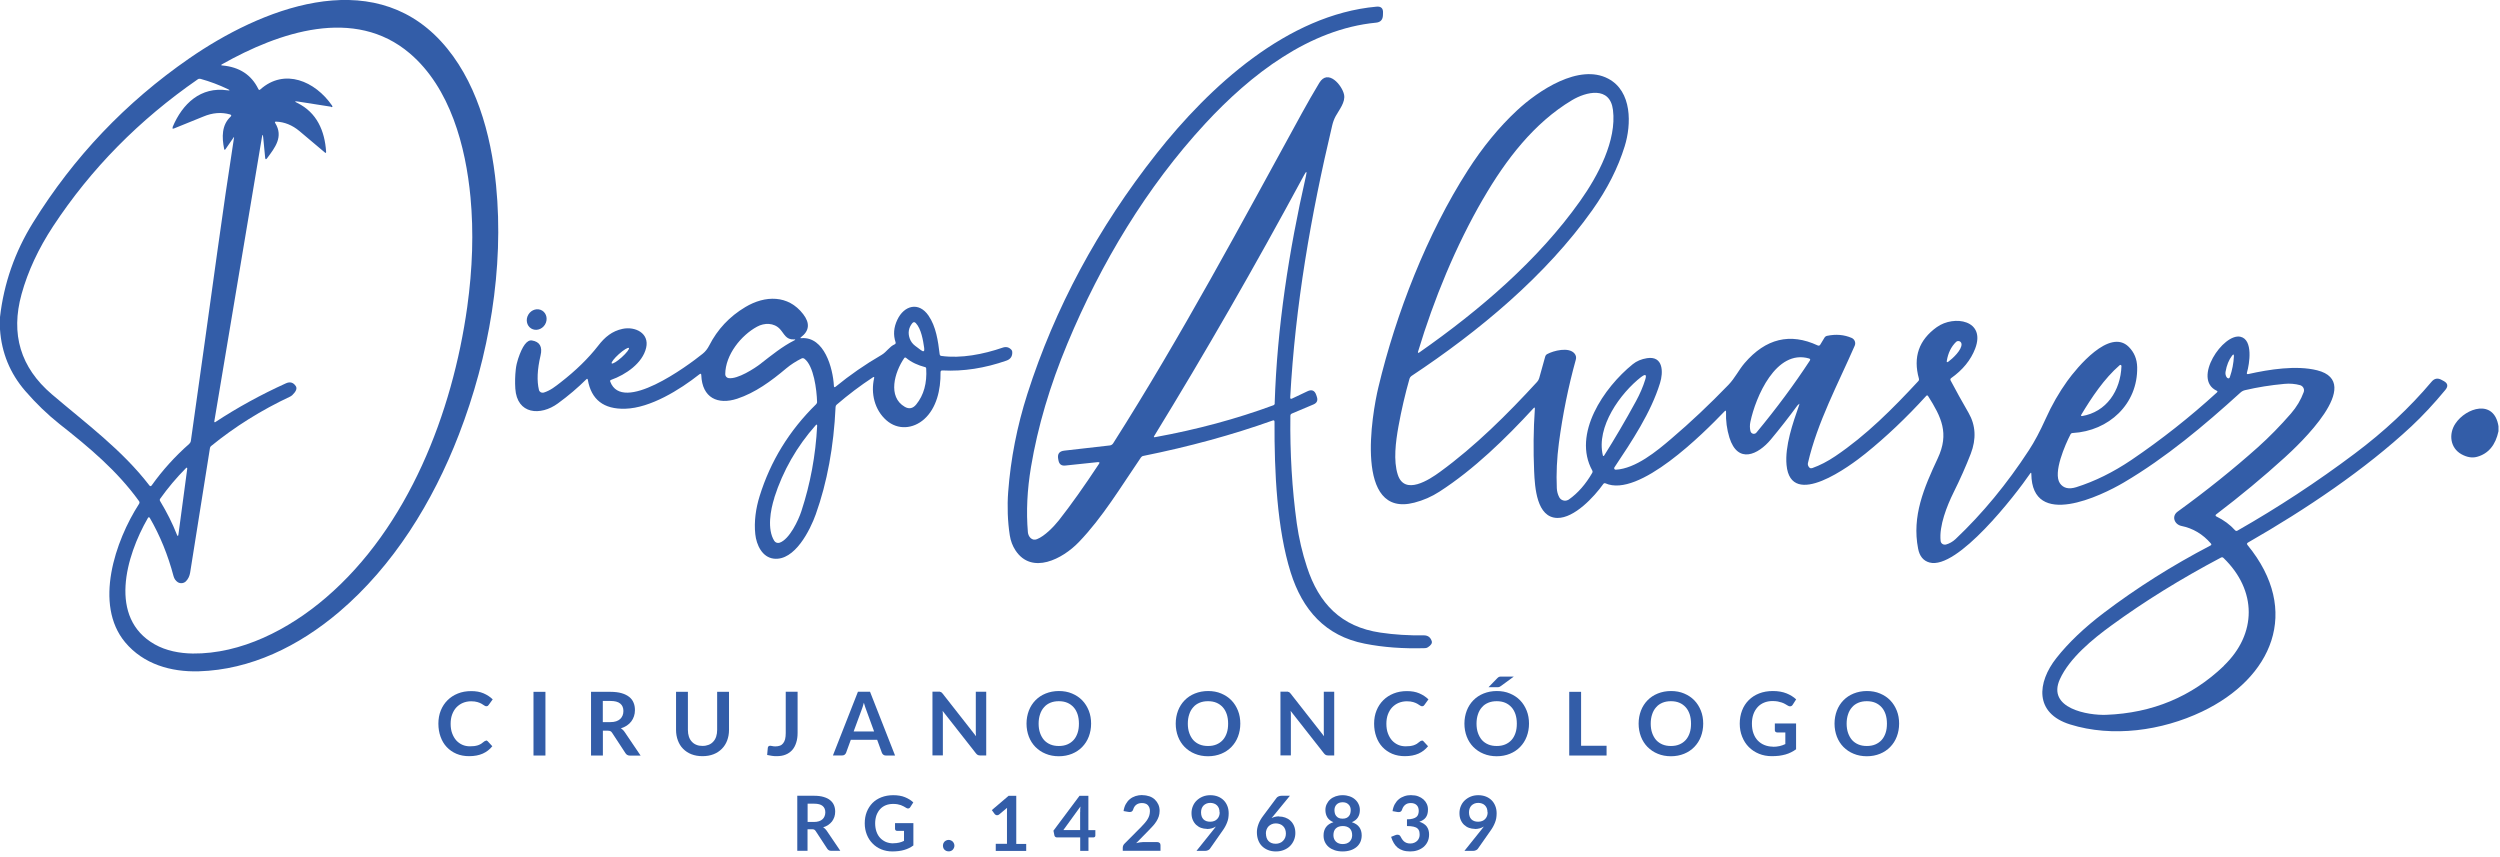 <svg width="312" height="107" viewBox="0 0 312 107" fill="none" xmlns="http://www.w3.org/2000/svg">
<g clip-path="url(#clip0_3_167)">
<path d="M0 41.1V39.57C0.48 35.38 1.85 31.44 4.13 27.77C9.2 19.6 15.68 12.78 23.6 7.3C32.48 1.15 46.21 -4.43 55.04 5.16C59.37 9.86 61.28 16.66 61.91 23.14C62.93 33.48 61.04 44.48 57.27 54.23C54.01 62.68 49.07 70.64 42.31 76.38C37.28 80.65 31.27 83.59 24.81 83.78C21.33 83.88 17.9 82.89 15.62 80.16C11.68 75.44 14.38 67.49 17.35 62.89C17.43 62.77 17.43 62.65 17.35 62.54C14.6 58.73 11.11 55.82 7.44 52.93C5.93 51.73 4.5 50.35 3.15 48.79C1.25 46.59 0.2 44.03 0 41.11L0 41.1ZM41.32 13.32L37.17 12.67C36.75 12.61 36.74 12.67 37.11 12.85C39.54 14.04 40.53 16.33 40.7 18.94C40.7 19.1 40.65 19.13 40.53 19.02C39.49 18.13 38.43 17.24 37.36 16.35C36.47 15.61 35.5 15.22 34.46 15.18C34.31 15.18 34.27 15.23 34.35 15.36C35.4 17.07 34.32 18.42 33.34 19.74C33.2 19.94 33.11 19.91 33.09 19.67L32.85 17.17C32.81 16.73 32.75 16.73 32.68 17.17L26.74 52.62C26.74 52.62 26.76 52.69 26.8 52.7C26.82 52.7 26.83 52.7 26.85 52.69C29.6 50.88 32.55 49.26 35.68 47.84C36.19 47.61 36.6 47.72 36.91 48.18C37.11 48.47 36.96 48.85 36.46 49.33C36.39 49.39 36.32 49.44 36.24 49.48C32.62 51.18 29.32 53.24 26.34 55.67C26.26 55.73 26.21 55.83 26.2 55.93C25.31 61.51 24.48 66.68 23.73 71.46C23.66 71.89 23.49 72.25 23.21 72.54C22.94 72.81 22.52 72.86 22.19 72.66C21.93 72.49 21.75 72.24 21.66 71.91C20.96 69.26 19.97 66.84 18.71 64.66C18.62 64.51 18.54 64.51 18.45 64.66C15.7 69.43 13.5 77.12 19.3 80.41C20.72 81.22 22.43 81.54 24.06 81.56C30.07 81.62 36 78.59 40.66 74.6C50.97 65.77 56.47 51.49 58.31 38.32C58.98 33.5 59.12 28.94 58.72 24.64C58.13 18.31 56.2 10.96 51.14 6.66C44.24 0.79 34.82 4.01 27.71 8.02C27.56 8.11 27.57 8.16 27.74 8.17C29.88 8.36 31.38 9.34 32.24 11.11C32.3 11.24 32.39 11.26 32.49 11.16C35.51 8.47 39.33 10.13 41.43 13.16C41.54 13.32 41.5 13.39 41.31 13.36L41.32 13.32ZM21.55 15.84C22.77 12.94 25.04 10.79 28.38 11.27C28.72 11.32 28.74 11.27 28.43 11.12C27.35 10.6 26.21 10.17 25.02 9.84C24.9 9.81 24.78 9.83 24.68 9.9C17.38 14.95 11.36 21.05 6.64 28.22C4.8 31.02 3.48 33.85 2.69 36.71C1.31 41.7 2.56 45.86 6.45 49.19C10.75 52.86 15.24 56.15 18.64 60.58C18.74 60.71 18.83 60.7 18.93 60.58C20.28 58.68 21.85 56.95 23.62 55.39C23.73 55.29 23.8 55.16 23.82 55.02C25.01 46.59 26.13 38.61 27.17 31.07C27.8 26.51 28.48 21.87 29.21 17.15C29.21 17.09 29.21 17.08 29.17 17.13L28.15 18.61C28.06 18.74 28 18.73 27.97 18.57C27.68 17.11 27.66 15.61 28.77 14.57C28.91 14.43 28.89 14.34 28.7 14.28C27.64 13.98 26.53 14.06 25.37 14.55C24.23 15.02 23.02 15.51 21.72 16.03C21.53 16.1 21.48 16.05 21.56 15.86L21.55 15.84ZM22.27 66.69L23.36 58.55C23.39 58.33 23.32 58.3 23.17 58.46C22.03 59.61 20.97 60.87 19.99 62.24C19.93 62.33 19.92 62.44 19.98 62.53C20.83 63.94 21.53 65.33 22.07 66.71C22.17 66.96 22.23 66.95 22.27 66.69Z" fill="#335DA8"/>
<path d="M137.04 57.67L132.95 58.1C132.47 58.15 132.19 57.94 132.1 57.47L132.06 57.26C131.95 56.65 132.2 56.31 132.82 56.24L138.51 55.59C138.68 55.57 138.83 55.47 138.92 55.33C147.41 41.98 155 27.76 162.5 14.08C163.2 12.8 163.92 11.56 164.65 10.34C165.74 8.54 167.5 10.65 167.74 11.81C167.93 12.75 167.13 13.7 166.69 14.5C166.5 14.85 166.36 15.23 166.26 15.65C163.59 26.9 161.65 38.12 161.02 49.58C161.01 49.77 161.09 49.82 161.25 49.74L163.17 48.83C163.71 48.57 164.08 48.73 164.27 49.3L164.35 49.54C164.49 49.98 164.35 50.29 163.93 50.47L161.23 51.61C161.1 51.66 161.04 51.76 161.04 51.9C160.98 56.56 161.25 61.03 161.84 65.32C162.1 67.16 162.52 68.98 163.11 70.77C164.59 75.3 167.35 78.23 172.28 78.95C174.04 79.21 175.84 79.32 177.68 79.29C178.19 79.29 178.52 79.52 178.68 80.01C178.76 80.27 178.6 80.52 178.2 80.78C178.09 80.85 177.97 80.89 177.83 80.89C175.13 80.97 172.63 80.79 170.32 80.33C165.39 79.37 162.54 76.09 161.08 71.45C159.37 66.01 159.03 58.91 159.06 52.64C159.06 52.48 158.98 52.42 158.83 52.48C153.81 54.27 148.43 55.74 142.68 56.9C142.56 56.92 142.46 56.99 142.39 57.09C139.92 60.7 137.59 64.6 134.62 67.67C132.62 69.75 128.78 71.77 126.74 68.7C126.37 68.14 126.13 67.51 126.02 66.8C125.75 65.07 125.69 63.14 125.82 61.41C126.13 57.27 126.93 53.19 128.21 49.18C131.65 38.43 137.02 28.44 144.32 19.19C150.94 10.8 160.67 1.83 171.79 0.83C172.36 0.78 172.63 1.04 172.6 1.61C172.6 1.74 172.6 1.84 172.59 1.91C172.57 2.47 172.28 2.78 171.72 2.83C163.43 3.63 156.12 9.25 150.39 15.45C143.12 23.32 137.41 32.81 133.22 42.86C131.03 48.11 129.51 53.25 128.67 58.27C128.19 61.14 128.06 63.85 128.28 66.42C128.33 66.98 128.79 67.54 129.41 67.29C130.38 66.91 131.52 65.72 132.15 64.93C133.63 63.05 135.3 60.7 137.16 57.88C137.26 57.72 137.22 57.66 137.04 57.68V57.67ZM159.08 50.33C159.38 40.86 160.85 31.33 162.98 21.98C163.13 21.33 163.04 21.3 162.73 21.89C156.63 33.21 150.4 44.05 144.04 54.42C143.97 54.54 144 54.59 144.14 54.56C149.38 53.61 154.3 52.28 158.91 50.58C159.03 50.54 159.09 50.45 159.09 50.32L159.08 50.33Z" fill="#335DA8"/>
<path d="M224.35 50.56C223.26 52.05 222.14 53.48 220.99 54.86C219.42 56.74 216.88 57.96 215.83 54.61C215.51 53.57 215.37 52.5 215.41 51.42C215.41 51.22 215.35 51.2 215.22 51.34C212.58 54.09 204.52 62.17 200.36 60.32C200.27 60.28 200.16 60.31 200.1 60.39C198.94 62.02 196.48 64.67 194.36 64.64C191.77 64.6 191.55 60.83 191.46 58.8C191.35 56.23 191.37 53.63 191.55 51.02C191.56 50.84 191.51 50.81 191.38 50.95C187.91 54.72 183.94 58.59 179.64 61.36C178.68 61.98 177.64 62.44 176.51 62.73C168.98 64.69 171.22 51.67 172.02 48.34C174.22 39.12 178.1 29.18 183.18 21.26C185.03 18.37 187.07 15.88 189.3 13.8C191.97 11.31 197.07 7.89 200.71 9.82C203.7 11.4 203.61 15.53 202.76 18.26C201.93 20.94 200.59 23.59 198.73 26.21C192.93 34.4 184.57 41.34 176.14 46.93C176.03 47.01 175.95 47.12 175.91 47.25C175.36 49.18 174.9 51.16 174.53 53.2C174.18 55.14 173.88 57.49 174.44 59.23C175.29 61.9 178.4 59.85 179.7 58.9C184.11 55.69 188.15 51.67 191.83 47.66C191.95 47.53 192.04 47.37 192.09 47.2L192.84 44.51C192.88 44.37 192.96 44.26 193.09 44.19C193.86 43.77 195.79 43.26 196.5 44.12C196.69 44.35 196.74 44.61 196.66 44.89C195.72 48.28 195.02 51.75 194.55 55.29C194.3 57.19 194.21 59.07 194.29 60.93C194.31 61.33 194.41 61.71 194.59 62.05C194.8 62.45 195.3 62.6 195.7 62.39C195.73 62.37 195.76 62.36 195.79 62.34C196.93 61.54 197.9 60.42 198.72 59C198.77 58.91 198.77 58.82 198.72 58.73C196.2 54.17 200.17 48.36 203.76 45.46C204.25 45.06 204.85 44.81 205.55 44.7C207.6 44.38 207.59 46.48 207.17 47.81C206.04 51.49 203.65 55.07 201.48 58.33C201.42 58.42 201.45 58.53 201.53 58.59C201.56 58.61 201.6 58.62 201.64 58.62C204.12 58.49 206.77 56.3 208.59 54.74C210.99 52.7 213.36 50.46 215.71 48.03C216.53 47.18 216.99 46.17 217.73 45.31C220.37 42.24 223.41 41.51 226.85 43.11C226.98 43.17 227.09 43.14 227.17 43.01L227.69 42.15C227.77 42.02 227.88 41.94 228.03 41.91C229.13 41.68 230.15 41.77 231.08 42.17C231.46 42.33 231.63 42.77 231.47 43.14C229.41 47.87 226.8 52.7 225.63 57.79C225.61 57.89 225.61 58 225.65 58.1C225.76 58.39 225.94 58.5 226.19 58.41C227.12 58.08 228.07 57.59 229.05 56.93C232.91 54.33 236.23 50.99 239.4 47.57C239.49 47.48 239.51 47.37 239.48 47.25C238.73 44.56 239.48 42.42 241.72 40.82C243.87 39.29 247.86 39.94 246.5 43.51C245.95 44.94 244.95 46.17 243.49 47.2C243.41 47.26 243.38 47.37 243.43 47.47C244.11 48.76 244.86 50.11 245.68 51.53C246.57 53.08 246.66 54.78 245.95 56.63C245.35 58.18 244.63 59.8 243.8 61.47C243 63.09 241.98 65.62 242.19 67.51C242.22 67.8 242.48 68 242.77 67.97C242.8 67.97 242.82 67.97 242.85 67.96C243.29 67.84 243.69 67.61 244.05 67.28C247.42 64.09 250.47 60.39 253.2 56.2C253.91 55.12 254.6 53.81 255.29 52.28C256.07 50.54 256.98 48.97 257.99 47.56C259.2 45.88 263.28 40.91 265.67 43.29C266.35 43.97 266.7 44.81 266.72 45.83C266.81 50.43 263.18 53.79 258.67 54.04C258.55 54.04 258.46 54.1 258.4 54.21C257.75 55.46 256.18 59.01 257.08 60.32C257.51 60.93 258.19 61.09 259.12 60.8C261.43 60.07 263.72 58.94 265.99 57.41C269.75 54.86 273.31 52.05 276.67 48.98C276.77 48.89 276.76 48.81 276.64 48.76C273.56 47.31 277.47 41.52 279.62 42.03C281.21 42.4 280.74 45.41 280.42 46.49C280.37 46.66 280.43 46.72 280.6 46.68C283.24 46.09 286.58 45.57 289.17 46.21C295.22 47.72 286.85 55.54 285.14 57.09C282.47 59.52 279.61 61.89 276.56 64.21C276.5 64.26 276.49 64.34 276.53 64.4C276.54 64.42 276.56 64.43 276.58 64.44C277.52 64.9 278.31 65.48 278.93 66.17C279.02 66.27 279.12 66.29 279.24 66.22C284.29 63.34 289.17 60.14 293.88 56.6C297.55 53.85 300.74 50.87 303.46 47.64C303.81 47.22 304.23 47.14 304.71 47.41L304.97 47.55C305.49 47.83 305.56 48.2 305.18 48.66C303.76 50.38 302.34 51.9 300.93 53.22C295.14 58.61 287.82 63.54 280.55 67.71C280.41 67.79 280.39 67.89 280.49 68.02C287.25 76.26 283.56 84.64 274.81 88.81C269.79 91.2 263.63 92.06 258.35 90.41C253.86 89.01 254.23 85.17 256.64 82.12C258.14 80.22 260.11 78.34 262.56 76.48C266.65 73.38 271.08 70.58 275.87 68.08C275.99 68.02 276.01 67.93 275.92 67.83C274.91 66.66 273.68 65.93 272.25 65.64C271.37 65.46 270.97 64.43 271.77 63.85C275.36 61.25 278.7 58.57 281.77 55.83C283.21 54.54 284.59 53.13 285.91 51.61C286.62 50.79 287.15 49.9 287.5 48.94C287.63 48.6 287.45 48.22 287.11 48.09C287.09 48.09 287.07 48.08 287.06 48.07C286.44 47.9 285.77 47.84 285.07 47.91C283.35 48.07 281.72 48.33 280.19 48.69C279.96 48.74 279.76 48.85 279.58 49.02C275.09 53.1 270.3 57.12 265.06 60.21C262.25 61.87 253.58 66.07 253.51 59.14C253.51 58.97 253.46 58.95 253.36 59.1C251.54 61.77 244.27 71.15 240.8 70.2C240.03 69.99 239.56 69.41 239.38 68.47C238.59 64.42 240.1 60.9 241.83 57.2C243.29 54.09 242.29 52.06 240.62 49.42C240.58 49.35 240.5 49.33 240.43 49.37C240.42 49.37 240.41 49.39 240.4 49.4C237.9 52.15 235.36 54.55 232.79 56.62C230.97 58.09 223.49 63.68 222.96 58.03C222.74 55.68 223.75 52.78 224.51 50.62C224.61 50.33 224.57 50.31 224.39 50.56H224.35ZM185.1 24.8C181.67 30.71 178.96 37.31 176.98 43.86C176.92 44.05 176.98 44.09 177.14 43.98C184.67 38.71 191.96 32.47 197.19 25.1C199.46 21.9 201.77 17.52 201.3 13.73C200.93 10.7 197.93 11.46 196.19 12.5C191.46 15.32 187.92 19.94 185.1 24.81V24.8ZM243.14 45.15C243.7 44.74 244.84 43.68 244.8 42.94C244.79 42.72 244.6 42.55 244.38 42.56C244.28 42.56 244.19 42.6 244.12 42.67C243.51 43.26 243.12 44.05 242.96 45.04C242.93 45.21 242.99 45.25 243.13 45.14L243.14 45.15ZM277.85 47.03C277.88 47.08 277.91 47.12 277.96 47.16C278.12 47.27 278.23 47.24 278.29 47.05C278.59 46.17 278.75 45.31 278.79 44.48C278.8 44.2 278.73 44.17 278.56 44.39C278.16 44.91 277.89 45.58 277.75 46.39C277.71 46.62 277.75 46.83 277.85 47.02V47.03ZM225.78 44.74C221.63 43.53 219.09 49.59 218.45 52.64C218.36 53.05 218.37 53.44 218.46 53.82C218.52 54.05 218.75 54.19 218.98 54.13C219.07 54.11 219.14 54.06 219.2 53.99C221.72 50.95 223.94 47.95 225.87 45C225.95 44.87 225.92 44.79 225.77 44.74H225.78ZM259.81 51.93C262.88 51.43 264.65 48.76 264.76 45.68C264.76 45.61 264.71 45.55 264.63 45.54C264.6 45.54 264.56 45.55 264.54 45.57C262.6 47.25 261.01 49.64 259.72 51.8C259.7 51.84 259.71 51.89 259.75 51.91C259.77 51.92 259.79 51.92 259.81 51.92V51.93ZM204.85 47.02C202.22 49.06 199.17 53.28 200.04 56.85C200.04 56.89 200.09 56.92 200.13 56.91C200.15 56.91 200.17 56.89 200.18 56.88C201.48 54.82 202.82 52.55 204.17 50.07C204.66 49.17 205.05 48.27 205.33 47.36C205.52 46.75 205.36 46.64 204.85 47.03V47.02ZM277.53 83.09C281.69 79.1 281.68 73.68 277.49 69.63C277.39 69.54 277.29 69.52 277.17 69.59C272.18 72.23 267.62 75.05 263.5 78.06C261.16 79.76 258.28 82.12 257.08 84.75C255.4 88.42 260.61 89.3 262.86 89.21C268.62 88.99 273.52 86.95 277.54 83.1L277.53 83.09Z" fill="#335DA8"/>
<path d="M100.03 42.2C102.88 42 103.95 45.95 104.07 48.15C104.07 48.34 104.16 48.37 104.3 48.25C106.06 46.81 107.96 45.49 110.01 44.3C110.66 43.92 110.99 43.26 111.66 42.97C111.76 42.93 111.8 42.82 111.77 42.72C111.46 41.8 111.53 40.86 111.99 39.9C112.83 38.12 114.66 37.61 115.88 39.39C116.82 40.76 117.07 42.55 117.27 44.21C117.29 44.33 117.36 44.41 117.48 44.42C119.93 44.76 122.71 44.22 125.15 43.38C125.57 43.24 125.92 43.33 126.22 43.65C126.29 43.73 126.33 43.82 126.33 43.92C126.36 44.46 126.12 44.82 125.62 45C122.91 45.95 120.24 46.37 117.61 46.23C117.45 46.23 117.38 46.3 117.38 46.45C117.41 48.67 116.87 50.94 115.34 52.31C113.97 53.53 112.05 53.71 110.62 52.45C109.14 51.15 108.66 49.08 109.09 47.2C109.13 47.04 109.08 47 108.94 47.09C107.37 48.12 105.86 49.26 104.41 50.51C104.33 50.58 104.28 50.68 104.28 50.79C104.05 55.74 103.23 60.2 101.81 64.18C101.11 66.14 99.19 70.02 96.57 69.72C95.11 69.55 94.4 67.99 94.26 66.67C94.09 65.08 94.33 63.43 94.8 61.92C96.16 57.54 98.51 53.72 101.85 50.45C101.94 50.36 101.98 50.26 101.97 50.14C101.93 48.66 101.56 45.65 100.39 44.77C100.28 44.69 100.14 44.68 100.03 44.74C99.31 45.1 98.68 45.51 98.14 45.96C96.22 47.58 94.24 49.02 92 49.76C89.59 50.55 87.63 49.67 87.52 46.82C87.52 46.63 87.43 46.6 87.29 46.71C84.83 48.65 81.17 50.92 78.03 51.01C75.35 51.09 73.79 49.88 73.36 47.4C73.34 47.26 73.27 47.24 73.17 47.34C72.12 48.38 70.94 49.39 69.62 50.35C67.46 51.93 64.52 51.73 64.31 48.49C64.26 47.7 64.28 46.9 64.37 46.09C64.42 45.64 64.52 45.2 64.66 44.78C65.2 43.15 65.78 42.39 66.39 42.49C67.36 42.65 67.72 43.27 67.46 44.37C67.05 46.11 66.99 47.54 67.26 48.66C67.32 48.91 67.57 49.06 67.82 49C67.82 49 67.84 49 67.85 49C68.72 48.72 69.28 48.25 69.98 47.71C71.86 46.25 73.42 44.73 74.65 43.15C75.48 42.07 76.38 41.32 77.7 41.04C79.27 40.71 81.06 41.58 80.64 43.4C80.2 45.32 78.1 46.76 76.26 47.41C76.15 47.45 76.12 47.52 76.16 47.63C77.67 51.66 85.77 45.7 87.69 44.15C88.03 43.88 88.3 43.53 88.51 43.12C89.54 41.1 91.04 39.5 93.02 38.32C95.48 36.85 98.37 36.77 100.24 39.21C101.1 40.33 101.01 41.28 99.98 42.07C99.84 42.18 99.86 42.22 100.04 42.21L100.03 42.2ZM113.84 40.35C113.4 40.91 113.29 41.53 113.52 42.21C113.65 42.59 113.88 42.91 114.2 43.15L114.92 43.69C115.26 43.95 115.4 43.86 115.34 43.44C115.2 42.46 114.97 41.05 114.3 40.33C114.14 40.16 113.99 40.16 113.84 40.35ZM94.99 45.34C96.28 44.34 97.66 43.22 99.11 42.49C99.31 42.39 99.3 42.35 99.08 42.36C98.08 42.41 97.88 41.66 97.34 41.07C96.59 40.26 95.39 40.27 94.48 40.77C92.49 41.85 90.53 44.27 90.51 46.7C90.51 46.95 90.69 47.16 90.94 47.19C92.06 47.34 94.14 46.01 95 45.34H94.99ZM78.49 43.43C78.39 43.32 77.83 43.66 77.24 44.19C76.65 44.72 76.25 45.24 76.34 45.35C76.44 45.46 77 45.12 77.59 44.59C78.18 44.06 78.58 43.54 78.49 43.43ZM115.42 45.81C114.57 45.58 113.77 45.24 113.09 44.67C112.99 44.59 112.91 44.6 112.84 44.7C111.64 46.45 110.74 49.53 112.93 50.78C113.46 51.08 113.94 50.98 114.35 50.47C115.29 49.31 115.7 47.82 115.59 46.01C115.59 45.9 115.52 45.82 115.41 45.79L115.42 45.81ZM96.65 62.1C96.15 63.65 95.72 66.06 96.63 67.5C96.77 67.72 97.05 67.82 97.3 67.73C98.52 67.31 99.64 64.94 100.01 63.8C101.13 60.39 101.79 56.84 101.98 53.16C101.98 52.96 101.93 52.93 101.79 53.08C99.46 55.7 97.71 58.75 96.64 62.09L96.65 62.1Z" fill="#335DA8"/>
<path d="M68.008 40.517C68.389 39.902 68.237 39.118 67.67 38.766C67.102 38.414 66.332 38.627 65.951 39.242C65.57 39.856 65.721 40.641 66.289 40.993C66.857 41.345 67.626 41.132 68.008 40.517Z" fill="#335DA8"/>
<path d="M311.81 53.19V53.82C311.44 55.55 310.55 56.62 309.14 57.01C308.53 57.18 307.88 57.07 307.19 56.69C305.78 55.91 305.57 54.16 306.43 52.87C307.75 50.88 311.26 49.76 311.81 53.19Z" fill="#335DA8"/>
<path d="M60.65 92.41C60.73 92.41 60.8 92.44 60.86 92.5L61.44 93.13C61.12 93.53 60.72 93.84 60.25 94.05C59.78 94.26 59.21 94.37 58.55 94.37C57.96 94.37 57.43 94.27 56.96 94.07C56.49 93.87 56.09 93.59 55.75 93.23C55.41 92.87 55.16 92.44 54.98 91.94C54.8 91.44 54.71 90.9 54.71 90.31C54.71 89.72 54.81 89.16 55.01 88.67C55.21 88.17 55.49 87.75 55.85 87.39C56.21 87.03 56.64 86.75 57.14 86.55C57.64 86.35 58.19 86.25 58.8 86.25C59.41 86.25 59.91 86.34 60.35 86.53C60.79 86.72 61.17 86.97 61.49 87.28L60.99 87.97C60.99 87.97 60.92 88.05 60.88 88.09C60.83 88.12 60.77 88.14 60.69 88.14C60.61 88.14 60.52 88.11 60.43 88.04C60.34 87.97 60.23 87.9 60.1 87.83C59.96 87.75 59.79 87.68 59.59 87.62C59.39 87.56 59.12 87.52 58.8 87.52C58.43 87.52 58.08 87.59 57.77 87.72C57.46 87.85 57.19 88.04 56.96 88.28C56.73 88.52 56.56 88.82 56.43 89.16C56.3 89.51 56.24 89.9 56.24 90.33C56.24 90.76 56.3 91.18 56.43 91.52C56.56 91.87 56.73 92.16 56.94 92.4C57.16 92.64 57.41 92.82 57.7 92.95C57.99 93.08 58.31 93.14 58.65 93.14C58.85 93.14 59.03 93.13 59.2 93.11C59.36 93.09 59.51 93.05 59.65 93.01C59.79 92.96 59.92 92.9 60.04 92.83C60.16 92.75 60.28 92.66 60.41 92.55C60.45 92.52 60.49 92.49 60.53 92.47C60.57 92.45 60.61 92.44 60.66 92.44L60.65 92.41Z" fill="#335DA8"/>
<path d="M68.07 94.29H66.58V86.34H68.07V94.29Z" fill="#335DA8"/>
<path d="M75.24 91.18V94.29H73.76V86.34H76.19C76.73 86.34 77.2 86.4 77.58 86.51C77.96 86.62 78.28 86.78 78.53 86.98C78.78 87.18 78.96 87.42 79.07 87.7C79.19 87.98 79.24 88.29 79.24 88.63C79.24 88.9 79.2 89.15 79.12 89.39C79.04 89.63 78.93 89.84 78.78 90.04C78.63 90.24 78.45 90.4 78.23 90.55C78.01 90.7 77.76 90.81 77.48 90.9C77.67 91.01 77.83 91.16 77.96 91.36L79.95 94.3H78.62C78.49 94.3 78.38 94.27 78.29 94.22C78.2 94.17 78.12 94.1 78.06 94L76.39 91.45C76.33 91.35 76.26 91.29 76.18 91.25C76.1 91.21 75.99 91.19 75.85 91.19H75.22L75.24 91.18ZM75.24 90.12H76.16C76.44 90.12 76.68 90.09 76.89 90.02C77.1 89.95 77.27 89.85 77.4 89.73C77.53 89.61 77.63 89.46 77.7 89.29C77.77 89.12 77.8 88.94 77.8 88.73C77.8 88.33 77.67 88.02 77.4 87.8C77.13 87.58 76.73 87.48 76.18 87.48H75.23V90.12H75.24Z" fill="#335DA8"/>
<path d="M87.68 93.09C87.97 93.09 88.22 93.04 88.45 92.95C88.68 92.86 88.87 92.72 89.02 92.55C89.18 92.38 89.3 92.17 89.38 91.92C89.46 91.67 89.5 91.4 89.5 91.1V86.34H90.98V91.1C90.98 91.57 90.9 92.01 90.75 92.41C90.6 92.81 90.38 93.16 90.09 93.45C89.8 93.74 89.46 93.97 89.05 94.13C88.64 94.29 88.18 94.37 87.67 94.37C87.16 94.37 86.7 94.29 86.29 94.13C85.88 93.97 85.54 93.74 85.25 93.45C84.96 93.16 84.75 92.81 84.6 92.41C84.45 92.01 84.37 91.57 84.37 91.1V86.34H85.85V91.1C85.85 91.4 85.89 91.68 85.97 91.92C86.05 92.17 86.17 92.38 86.33 92.55C86.48 92.72 86.67 92.86 86.9 92.95C87.13 93.05 87.38 93.09 87.67 93.09H87.68Z" fill="#335DA8"/>
<path d="M99.54 91.46C99.54 91.91 99.49 92.31 99.37 92.67C99.26 93.03 99.1 93.34 98.88 93.59C98.66 93.84 98.39 94.04 98.06 94.17C97.73 94.31 97.35 94.37 96.92 94.37C96.72 94.37 96.53 94.36 96.34 94.33C96.15 94.3 95.95 94.27 95.74 94.22L95.82 93.34C95.82 93.26 95.86 93.19 95.91 93.14C95.96 93.09 96.04 93.07 96.14 93.07C96.2 93.07 96.28 93.08 96.39 93.11C96.49 93.14 96.62 93.15 96.77 93.15C96.98 93.15 97.16 93.12 97.33 93.06C97.5 93 97.63 92.9 97.73 92.77C97.84 92.64 97.92 92.47 97.98 92.26C98.03 92.05 98.06 91.79 98.06 91.49V86.33H99.54V91.46Z" fill="#335DA8"/>
<path d="M111.7 94.29H110.56C110.43 94.29 110.33 94.26 110.24 94.19C110.16 94.13 110.1 94.05 110.06 93.95L109.47 92.33H106.18L105.59 93.95C105.56 94.03 105.5 94.11 105.42 94.18C105.33 94.25 105.23 94.28 105.1 94.28H103.95L107.07 86.33H108.58L111.7 94.28V94.29ZM106.55 91.29H109.09L108.12 88.64C108.08 88.52 108.03 88.38 107.97 88.22C107.92 88.06 107.86 87.89 107.81 87.7C107.76 87.89 107.71 88.06 107.66 88.22C107.61 88.38 107.56 88.52 107.51 88.64L106.54 91.27L106.55 91.29Z" fill="#335DA8"/>
<path d="M117.31 86.34C117.31 86.34 117.39 86.36 117.43 86.37C117.47 86.39 117.5 86.41 117.53 86.44C117.56 86.47 117.6 86.51 117.64 86.56L121.81 91.88C121.8 91.75 121.79 91.63 121.78 91.5C121.78 91.38 121.78 91.26 121.78 91.16V86.33H123.08V94.28H122.32C122.2 94.28 122.11 94.26 122.03 94.22C121.95 94.18 121.88 94.12 121.8 94.02L117.64 88.72C117.65 88.84 117.66 88.95 117.67 89.07C117.67 89.19 117.67 89.29 117.67 89.39V94.27H116.37V86.32H117.15C117.22 86.32 117.27 86.32 117.32 86.32L117.31 86.34Z" fill="#335DA8"/>
<path d="M136.17 90.31C136.17 90.89 136.07 91.43 135.88 91.93C135.69 92.43 135.41 92.86 135.06 93.22C134.71 93.58 134.28 93.87 133.79 94.07C133.3 94.27 132.75 94.38 132.15 94.38C131.55 94.38 131 94.28 130.5 94.07C130 93.87 129.58 93.58 129.22 93.22C128.87 92.86 128.59 92.43 128.4 91.93C128.21 91.43 128.11 90.89 128.11 90.31C128.11 89.73 128.21 89.19 128.4 88.69C128.59 88.19 128.87 87.76 129.22 87.4C129.57 87.04 130 86.75 130.5 86.55C131 86.35 131.55 86.24 132.15 86.24C132.75 86.24 133.3 86.34 133.79 86.55C134.29 86.76 134.71 87.04 135.06 87.4C135.41 87.76 135.68 88.19 135.88 88.69C136.08 89.19 136.17 89.73 136.17 90.31ZM134.65 90.31C134.65 89.87 134.59 89.48 134.48 89.14C134.36 88.79 134.2 88.5 133.98 88.26C133.76 88.02 133.5 87.83 133.19 87.7C132.88 87.57 132.53 87.51 132.14 87.51C131.75 87.51 131.4 87.57 131.09 87.7C130.78 87.83 130.51 88.01 130.3 88.26C130.08 88.5 129.91 88.8 129.8 89.14C129.68 89.49 129.62 89.88 129.62 90.31C129.62 90.74 129.68 91.14 129.8 91.48C129.92 91.82 130.09 92.12 130.3 92.36C130.52 92.6 130.78 92.78 131.09 92.91C131.4 93.04 131.75 93.1 132.14 93.1C132.53 93.1 132.88 93.04 133.19 92.91C133.5 92.78 133.76 92.6 133.98 92.36C134.2 92.12 134.36 91.83 134.48 91.48C134.6 91.13 134.65 90.74 134.65 90.31Z" fill="#335DA8"/>
<path d="M154.79 90.31C154.79 90.89 154.69 91.43 154.5 91.93C154.31 92.43 154.03 92.86 153.68 93.22C153.33 93.58 152.9 93.87 152.41 94.07C151.92 94.27 151.37 94.38 150.77 94.38C150.17 94.38 149.62 94.28 149.12 94.07C148.62 93.87 148.2 93.58 147.84 93.22C147.49 92.86 147.21 92.43 147.02 91.93C146.83 91.43 146.73 90.89 146.73 90.31C146.73 89.73 146.83 89.19 147.02 88.69C147.21 88.19 147.49 87.76 147.84 87.4C148.19 87.04 148.62 86.75 149.12 86.55C149.62 86.35 150.17 86.24 150.77 86.24C151.37 86.24 151.92 86.34 152.41 86.55C152.91 86.76 153.33 87.04 153.68 87.4C154.03 87.76 154.3 88.19 154.5 88.69C154.7 89.19 154.79 89.73 154.79 90.31ZM153.27 90.31C153.27 89.87 153.21 89.48 153.1 89.14C152.98 88.79 152.82 88.5 152.6 88.26C152.38 88.02 152.12 87.83 151.81 87.7C151.5 87.57 151.15 87.51 150.76 87.51C150.37 87.51 150.02 87.57 149.71 87.7C149.4 87.83 149.13 88.01 148.92 88.26C148.7 88.5 148.53 88.8 148.42 89.14C148.3 89.49 148.24 89.88 148.24 90.31C148.24 90.74 148.3 91.14 148.42 91.48C148.54 91.82 148.71 92.12 148.92 92.36C149.14 92.6 149.4 92.78 149.71 92.91C150.02 93.04 150.37 93.1 150.76 93.1C151.15 93.1 151.5 93.04 151.81 92.91C152.12 92.78 152.38 92.6 152.6 92.36C152.82 92.12 152.98 91.83 153.1 91.48C153.22 91.13 153.27 90.74 153.27 90.31Z" fill="#335DA8"/>
<path d="M160.74 86.34C160.74 86.34 160.82 86.36 160.86 86.37C160.9 86.39 160.93 86.41 160.96 86.44C160.99 86.47 161.03 86.51 161.07 86.56L165.24 91.88C165.23 91.75 165.22 91.63 165.21 91.5C165.21 91.38 165.21 91.26 165.21 91.16V86.33H166.51V94.28H165.75C165.63 94.28 165.54 94.26 165.46 94.22C165.38 94.18 165.31 94.12 165.23 94.02L161.07 88.72C161.08 88.84 161.09 88.95 161.1 89.07C161.1 89.19 161.1 89.29 161.1 89.39V94.27H159.8V86.32H160.58C160.65 86.32 160.7 86.32 160.75 86.32L160.74 86.34Z" fill="#335DA8"/>
<path d="M177.43 92.41C177.51 92.41 177.58 92.44 177.64 92.5L178.22 93.13C177.9 93.53 177.5 93.84 177.03 94.05C176.56 94.26 175.99 94.37 175.33 94.37C174.74 94.37 174.21 94.27 173.74 94.07C173.27 93.87 172.87 93.59 172.53 93.23C172.19 92.87 171.94 92.44 171.76 91.94C171.58 91.44 171.49 90.9 171.49 90.31C171.49 89.72 171.59 89.16 171.79 88.67C171.99 88.17 172.27 87.75 172.63 87.39C172.99 87.03 173.42 86.75 173.92 86.55C174.42 86.35 174.97 86.25 175.58 86.25C176.19 86.25 176.69 86.34 177.13 86.53C177.57 86.72 177.95 86.97 178.27 87.28L177.77 87.97C177.77 87.97 177.7 88.05 177.66 88.09C177.61 88.12 177.55 88.14 177.47 88.14C177.39 88.14 177.3 88.11 177.21 88.04C177.12 87.97 177.01 87.9 176.88 87.83C176.74 87.75 176.57 87.68 176.37 87.62C176.17 87.56 175.9 87.52 175.58 87.52C175.21 87.52 174.86 87.59 174.55 87.72C174.24 87.85 173.97 88.04 173.74 88.28C173.51 88.52 173.34 88.82 173.21 89.16C173.08 89.51 173.02 89.9 173.02 90.33C173.02 90.76 173.08 91.18 173.21 91.52C173.34 91.87 173.51 92.16 173.72 92.4C173.94 92.64 174.19 92.82 174.48 92.95C174.77 93.08 175.09 93.14 175.43 93.14C175.63 93.14 175.81 93.13 175.98 93.11C176.14 93.09 176.29 93.05 176.43 93.01C176.57 92.96 176.7 92.9 176.82 92.83C176.94 92.75 177.06 92.66 177.19 92.55C177.23 92.52 177.27 92.49 177.31 92.47C177.35 92.45 177.39 92.44 177.44 92.44L177.43 92.41Z" fill="#335DA8"/>
<path d="M190.82 90.31C190.82 90.89 190.72 91.43 190.53 91.93C190.34 92.43 190.06 92.86 189.71 93.22C189.36 93.58 188.93 93.87 188.44 94.07C187.95 94.27 187.4 94.38 186.8 94.38C186.2 94.38 185.65 94.28 185.15 94.07C184.65 93.87 184.23 93.58 183.87 93.22C183.52 92.86 183.24 92.43 183.05 91.93C182.86 91.43 182.76 90.89 182.76 90.31C182.76 89.73 182.86 89.19 183.05 88.69C183.24 88.19 183.52 87.76 183.87 87.4C184.22 87.04 184.65 86.75 185.15 86.55C185.65 86.35 186.2 86.24 186.8 86.24C187.4 86.24 187.95 86.34 188.44 86.55C188.94 86.76 189.36 87.04 189.71 87.4C190.06 87.76 190.33 88.19 190.53 88.69C190.73 89.19 190.82 89.73 190.82 90.31ZM189.3 90.31C189.3 89.87 189.24 89.48 189.13 89.14C189.01 88.79 188.85 88.5 188.63 88.26C188.41 88.02 188.15 87.83 187.84 87.7C187.53 87.57 187.18 87.51 186.79 87.51C186.4 87.51 186.05 87.57 185.74 87.7C185.43 87.83 185.16 88.01 184.95 88.26C184.73 88.5 184.56 88.8 184.45 89.14C184.33 89.49 184.27 89.88 184.27 90.31C184.27 90.74 184.33 91.14 184.45 91.48C184.57 91.82 184.74 92.12 184.95 92.36C185.17 92.6 185.43 92.78 185.74 92.91C186.05 93.04 186.4 93.1 186.79 93.1C187.18 93.1 187.53 93.04 187.84 92.91C188.15 92.78 188.41 92.6 188.63 92.36C188.85 92.12 189.01 91.83 189.13 91.48C189.25 91.13 189.3 90.74 189.3 90.31ZM188.92 84.44L187.29 85.63C187.29 85.63 187.21 85.68 187.18 85.7C187.14 85.72 187.11 85.73 187.08 85.74C187.04 85.75 187.01 85.76 186.97 85.76C186.93 85.76 186.89 85.76 186.84 85.76H185.77L186.85 84.65C186.85 84.65 186.94 84.57 186.97 84.54C187.01 84.51 187.05 84.49 187.09 84.47C187.13 84.45 187.18 84.44 187.23 84.44C187.28 84.44 187.34 84.44 187.42 84.44H188.93H188.92Z" fill="#335DA8"/>
<path d="M197.32 93.07H200.5V94.29H195.84V86.34H197.32V93.07Z" fill="#335DA8"/>
<path d="M212.56 90.31C212.56 90.89 212.46 91.43 212.27 91.93C212.08 92.43 211.8 92.86 211.45 93.22C211.1 93.58 210.67 93.87 210.18 94.07C209.69 94.27 209.14 94.38 208.54 94.38C207.94 94.38 207.39 94.28 206.89 94.07C206.39 93.87 205.97 93.58 205.61 93.22C205.26 92.86 204.98 92.43 204.79 91.93C204.6 91.43 204.5 90.89 204.5 90.31C204.5 89.73 204.6 89.19 204.79 88.69C204.98 88.19 205.26 87.76 205.61 87.4C205.96 87.04 206.39 86.75 206.89 86.55C207.39 86.35 207.94 86.24 208.54 86.24C209.14 86.24 209.69 86.34 210.18 86.55C210.68 86.76 211.1 87.04 211.45 87.4C211.8 87.76 212.07 88.19 212.27 88.69C212.47 89.19 212.56 89.73 212.56 90.31ZM211.04 90.31C211.04 89.87 210.98 89.48 210.87 89.14C210.75 88.79 210.59 88.5 210.37 88.26C210.15 88.02 209.89 87.83 209.58 87.7C209.27 87.57 208.92 87.51 208.53 87.51C208.14 87.51 207.79 87.57 207.48 87.7C207.17 87.83 206.9 88.01 206.69 88.26C206.47 88.5 206.3 88.8 206.19 89.14C206.07 89.49 206.01 89.88 206.01 90.31C206.01 90.74 206.07 91.14 206.19 91.48C206.31 91.82 206.48 92.12 206.69 92.36C206.91 92.6 207.17 92.78 207.48 92.91C207.79 93.04 208.14 93.1 208.53 93.1C208.92 93.1 209.27 93.04 209.58 92.91C209.89 92.78 210.15 92.6 210.37 92.36C210.59 92.12 210.75 91.83 210.87 91.48C210.99 91.13 211.04 90.74 211.04 90.31Z" fill="#335DA8"/>
<path d="M221.23 93.2C221.56 93.2 221.85 93.17 222.1 93.11C222.35 93.05 222.58 92.97 222.81 92.86V91.41H221.81C221.71 91.41 221.64 91.38 221.58 91.33C221.52 91.28 221.5 91.21 221.5 91.13V90.29H224.15V93.51C223.95 93.66 223.74 93.78 223.52 93.89C223.3 94 223.07 94.09 222.82 94.16C222.57 94.23 222.31 94.28 222.03 94.32C221.75 94.35 221.44 94.37 221.12 94.37C220.54 94.37 220.01 94.27 219.52 94.07C219.03 93.87 218.61 93.59 218.25 93.23C217.89 92.87 217.62 92.44 217.42 91.94C217.22 91.44 217.12 90.9 217.12 90.31C217.12 89.72 217.22 89.16 217.41 88.67C217.6 88.17 217.88 87.74 218.24 87.38C218.6 87.02 219.03 86.74 219.54 86.54C220.05 86.34 220.62 86.24 221.26 86.24C221.9 86.24 222.47 86.34 222.95 86.53C223.42 86.72 223.83 86.97 224.16 87.28L223.73 87.95C223.65 88.09 223.53 88.15 223.39 88.15C223.3 88.15 223.21 88.12 223.12 88.06C223 87.99 222.88 87.92 222.76 87.85C222.64 87.78 222.5 87.72 222.35 87.67C222.2 87.62 222.03 87.58 221.85 87.54C221.66 87.51 221.45 87.49 221.21 87.49C220.82 87.49 220.46 87.56 220.15 87.69C219.84 87.82 219.56 88.01 219.34 88.26C219.12 88.51 218.94 88.8 218.82 89.15C218.7 89.5 218.64 89.88 218.64 90.3C218.64 90.76 218.7 91.17 218.83 91.52C218.96 91.88 219.14 92.18 219.37 92.42C219.6 92.66 219.88 92.85 220.2 92.98C220.52 93.11 220.87 93.18 221.24 93.18L221.23 93.2Z" fill="#335DA8"/>
<path d="M237.01 90.31C237.01 90.89 236.91 91.43 236.72 91.93C236.53 92.43 236.25 92.86 235.9 93.22C235.55 93.58 235.12 93.87 234.63 94.07C234.14 94.27 233.59 94.38 232.99 94.38C232.39 94.38 231.84 94.28 231.34 94.07C230.84 93.87 230.42 93.58 230.06 93.22C229.71 92.86 229.43 92.43 229.24 91.93C229.05 91.43 228.95 90.89 228.95 90.31C228.95 89.73 229.05 89.19 229.24 88.69C229.43 88.19 229.71 87.76 230.06 87.4C230.41 87.04 230.84 86.75 231.34 86.55C231.84 86.35 232.39 86.24 232.99 86.24C233.59 86.24 234.14 86.34 234.63 86.55C235.13 86.76 235.55 87.04 235.9 87.4C236.25 87.76 236.52 88.19 236.72 88.69C236.92 89.19 237.01 89.73 237.01 90.31ZM235.49 90.31C235.49 89.87 235.43 89.48 235.32 89.14C235.2 88.79 235.04 88.5 234.82 88.26C234.6 88.02 234.34 87.83 234.03 87.7C233.72 87.57 233.37 87.51 232.98 87.51C232.59 87.51 232.24 87.57 231.93 87.7C231.62 87.83 231.35 88.01 231.14 88.26C230.92 88.5 230.75 88.8 230.64 89.14C230.52 89.49 230.46 89.88 230.46 90.31C230.46 90.74 230.52 91.14 230.64 91.48C230.76 91.82 230.93 92.12 231.14 92.36C231.36 92.6 231.62 92.78 231.93 92.91C232.24 93.04 232.59 93.1 232.98 93.1C233.37 93.1 233.72 93.04 234.03 92.91C234.34 92.78 234.6 92.6 234.82 92.36C235.04 92.12 235.2 91.83 235.32 91.48C235.44 91.13 235.49 90.74 235.49 90.31Z" fill="#335DA8"/>
<path d="M100.78 103.5V106.18H99.5V99.31H101.59C102.06 99.31 102.46 99.36 102.79 99.46C103.12 99.56 103.4 99.69 103.61 99.87C103.82 100.04 103.98 100.25 104.08 100.49C104.18 100.73 104.23 101 104.23 101.29C104.23 101.52 104.2 101.74 104.13 101.95C104.06 102.16 103.96 102.34 103.84 102.51C103.71 102.68 103.55 102.82 103.37 102.95C103.18 103.08 102.97 103.18 102.73 103.25C102.89 103.34 103.03 103.47 103.15 103.64L104.87 106.18H103.72C103.61 106.18 103.51 106.16 103.44 106.11C103.36 106.07 103.3 106 103.24 105.92L101.8 103.72C101.75 103.64 101.69 103.58 101.62 103.54C101.55 103.5 101.46 103.49 101.33 103.49H100.78V103.5ZM100.78 102.58H101.58C101.82 102.58 102.03 102.55 102.21 102.49C102.39 102.43 102.54 102.35 102.65 102.24C102.77 102.13 102.85 102.01 102.91 101.86C102.97 101.71 103 101.55 103 101.38C103 101.03 102.88 100.76 102.66 100.58C102.43 100.39 102.08 100.3 101.61 100.3H100.79V102.58H100.78Z" fill="#335DA8"/>
<path d="M111.46 105.24C111.75 105.24 112 105.21 112.21 105.16C112.42 105.11 112.63 105.04 112.82 104.94V103.69H111.96C111.88 103.69 111.81 103.67 111.77 103.62C111.73 103.57 111.7 103.52 111.7 103.45V102.73H113.99V105.51C113.82 105.64 113.63 105.75 113.45 105.84C113.26 105.93 113.06 106.01 112.85 106.07C112.64 106.13 112.41 106.18 112.16 106.21C111.92 106.24 111.65 106.26 111.37 106.26C110.87 106.26 110.41 106.17 109.99 106C109.57 105.83 109.2 105.58 108.9 105.27C108.59 104.96 108.35 104.59 108.18 104.16C108.01 103.73 107.92 103.26 107.92 102.75C107.92 102.24 108 101.76 108.17 101.33C108.34 100.9 108.58 100.53 108.88 100.22C109.19 99.91 109.56 99.67 110 99.5C110.44 99.33 110.93 99.24 111.48 99.24C112.03 99.24 112.53 99.32 112.94 99.49C113.35 99.66 113.7 99.87 113.98 100.14L113.61 100.72C113.54 100.84 113.44 100.9 113.32 100.9C113.24 100.9 113.17 100.87 113.09 100.82C112.99 100.76 112.88 100.7 112.78 100.64C112.67 100.58 112.56 100.53 112.43 100.48C112.3 100.44 112.16 100.4 112 100.37C111.84 100.34 111.66 100.33 111.45 100.33C111.11 100.33 110.8 100.39 110.53 100.5C110.26 100.61 110.02 100.78 109.83 100.99C109.64 101.2 109.49 101.46 109.38 101.75C109.28 102.05 109.22 102.38 109.22 102.75C109.22 103.15 109.28 103.5 109.39 103.81C109.5 104.12 109.66 104.38 109.86 104.59C110.06 104.8 110.3 104.96 110.57 105.08C110.85 105.19 111.15 105.25 111.47 105.25L111.46 105.24Z" fill="#335DA8"/>
<path d="M117.68 105.54C117.68 105.44 117.7 105.35 117.73 105.26C117.77 105.17 117.82 105.1 117.88 105.03C117.94 104.97 118.02 104.92 118.11 104.88C118.2 104.84 118.29 104.82 118.39 104.82C118.49 104.82 118.58 104.84 118.67 104.88C118.76 104.92 118.84 104.97 118.9 105.03C118.96 105.09 119.01 105.17 119.05 105.26C119.09 105.35 119.11 105.44 119.11 105.54C119.11 105.64 119.09 105.74 119.05 105.82C119.01 105.91 118.96 105.98 118.9 106.05C118.84 106.12 118.76 106.16 118.67 106.2C118.58 106.24 118.49 106.25 118.39 106.25C118.29 106.25 118.19 106.23 118.11 106.2C118.02 106.16 117.94 106.11 117.88 106.05C117.81 105.99 117.76 105.91 117.73 105.82C117.7 105.73 117.68 105.64 117.68 105.54Z" fill="#335DA8"/>
<path d="M124.28 105.31H125.67V101.31C125.67 101.15 125.67 100.99 125.68 100.82L124.69 101.65C124.69 101.65 124.61 101.71 124.57 101.72C124.53 101.73 124.49 101.74 124.44 101.74C124.38 101.74 124.32 101.73 124.27 101.7C124.22 101.67 124.18 101.64 124.15 101.61L123.78 101.1L125.87 99.32H126.83V105.32H128.07V106.2H124.27V105.32L124.28 105.31Z" fill="#335DA8"/>
<path d="M135.84 103.6H136.7V104.28C136.7 104.34 136.68 104.4 136.64 104.44C136.6 104.48 136.54 104.51 136.46 104.51H135.84V106.19H134.81V104.51H131.91C131.83 104.51 131.76 104.49 131.7 104.44C131.64 104.39 131.6 104.33 131.59 104.26L131.47 103.67L134.72 99.32H135.83V103.6H135.84ZM134.81 101.35C134.81 101.25 134.81 101.14 134.81 101.02C134.81 100.9 134.83 100.78 134.84 100.65L132.71 103.59H134.8V101.34L134.81 101.35Z" fill="#335DA8"/>
<path d="M142.58 99.24C142.9 99.24 143.19 99.29 143.45 99.38C143.71 99.47 143.94 99.61 144.12 99.78C144.3 99.95 144.45 100.16 144.56 100.4C144.67 100.64 144.72 100.91 144.72 101.2C144.72 101.45 144.68 101.69 144.61 101.9C144.53 102.12 144.44 102.32 144.31 102.52C144.18 102.72 144.04 102.91 143.87 103.09C143.7 103.27 143.53 103.46 143.34 103.65L141.79 105.23C141.94 105.19 142.09 105.15 142.24 105.13C142.39 105.11 142.53 105.09 142.66 105.09H144.42C144.55 105.09 144.65 105.13 144.72 105.2C144.8 105.27 144.83 105.37 144.83 105.48V106.18H140.12V105.79C140.12 105.71 140.14 105.63 140.17 105.54C140.2 105.45 140.26 105.38 140.33 105.3L142.41 103.21C142.58 103.03 142.74 102.86 142.88 102.7C143.02 102.54 143.13 102.38 143.23 102.22C143.32 102.06 143.4 101.9 143.44 101.74C143.48 101.58 143.51 101.41 143.51 101.22C143.51 101.06 143.49 100.91 143.44 100.79C143.39 100.67 143.32 100.56 143.24 100.47C143.15 100.38 143.05 100.32 142.92 100.28C142.8 100.24 142.66 100.22 142.51 100.22C142.23 100.22 142 100.29 141.81 100.43C141.63 100.57 141.5 100.76 141.43 101C141.39 101.12 141.34 101.21 141.27 101.26C141.2 101.31 141.11 101.34 141 101.34C140.95 101.34 140.9 101.34 140.84 101.33L140.22 101.22C140.27 100.89 140.36 100.6 140.5 100.35C140.64 100.1 140.81 99.89 141.01 99.73C141.21 99.56 141.45 99.44 141.71 99.35C141.97 99.27 142.26 99.22 142.56 99.22L142.58 99.24Z" fill="#335DA8"/>
<path d="M150.6 103.44C150.36 103.44 150.13 103.4 149.9 103.32C149.67 103.24 149.47 103.11 149.29 102.95C149.11 102.78 148.97 102.58 148.86 102.33C148.75 102.08 148.7 101.8 148.7 101.47C148.7 101.16 148.76 100.87 148.87 100.61C148.98 100.34 149.14 100.1 149.35 99.9C149.56 99.7 149.8 99.54 150.09 99.42C150.38 99.3 150.7 99.24 151.05 99.24C151.4 99.24 151.72 99.3 152 99.41C152.28 99.52 152.52 99.68 152.72 99.88C152.92 100.08 153.07 100.32 153.18 100.6C153.29 100.88 153.34 101.18 153.34 101.52C153.34 101.73 153.32 101.93 153.29 102.12C153.26 102.31 153.2 102.49 153.13 102.67C153.06 102.85 152.98 103.02 152.89 103.18C152.8 103.35 152.69 103.51 152.57 103.68L151 105.92C150.95 106 150.87 106.06 150.76 106.11C150.65 106.16 150.53 106.19 150.4 106.19H149.32L151.45 103.53C151.5 103.46 151.55 103.4 151.6 103.34C151.65 103.28 151.69 103.21 151.74 103.15C151.58 103.25 151.41 103.33 151.22 103.38C151.03 103.43 150.83 103.46 150.62 103.46L150.6 103.44ZM152.2 101.38C152.2 101.19 152.17 101.03 152.12 100.88C152.06 100.73 151.98 100.61 151.88 100.51C151.78 100.41 151.65 100.33 151.51 100.28C151.37 100.23 151.21 100.2 151.04 100.2C150.87 100.2 150.7 100.23 150.56 100.29C150.42 100.35 150.3 100.43 150.2 100.53C150.1 100.63 150.02 100.76 149.97 100.9C149.92 101.04 149.89 101.2 149.89 101.37C149.89 101.75 149.99 102.05 150.19 102.25C150.39 102.45 150.67 102.55 151.03 102.55C151.22 102.55 151.39 102.52 151.54 102.46C151.69 102.4 151.81 102.32 151.91 102.21C152.01 102.1 152.09 101.98 152.14 101.84C152.19 101.7 152.22 101.54 152.22 101.38H152.2Z" fill="#335DA8"/>
<path d="M159.63 101.9C159.89 101.9 160.14 101.94 160.39 102.03C160.64 102.12 160.85 102.24 161.04 102.42C161.23 102.59 161.38 102.81 161.49 103.06C161.6 103.32 161.66 103.62 161.66 103.96C161.66 104.28 161.6 104.58 161.48 104.86C161.36 105.14 161.2 105.38 160.99 105.59C160.78 105.8 160.52 105.96 160.22 106.08C159.92 106.2 159.59 106.26 159.23 106.26C158.87 106.26 158.53 106.2 158.24 106.08C157.95 105.96 157.7 105.8 157.49 105.59C157.28 105.38 157.13 105.13 157.02 104.83C156.91 104.53 156.86 104.21 156.86 103.84C156.86 103.52 156.93 103.19 157.06 102.84C157.19 102.49 157.39 102.15 157.67 101.78L159.31 99.58C159.37 99.5 159.45 99.44 159.56 99.39C159.67 99.34 159.8 99.31 159.94 99.31H160.98L158.94 101.8C158.9 101.85 158.85 101.9 158.81 101.95C158.77 102 158.73 102.05 158.69 102.1C158.82 102.03 158.97 101.98 159.12 101.94C159.27 101.9 159.44 101.88 159.62 101.88L159.63 101.9ZM157.99 104.03C157.99 104.22 158.02 104.39 158.07 104.55C158.12 104.71 158.2 104.84 158.3 104.95C158.4 105.06 158.53 105.15 158.68 105.21C158.83 105.27 159.01 105.3 159.21 105.3C159.4 105.3 159.57 105.27 159.73 105.2C159.89 105.14 160.02 105.05 160.13 104.93C160.24 104.82 160.33 104.68 160.39 104.53C160.45 104.38 160.48 104.21 160.48 104.03C160.48 103.83 160.45 103.66 160.39 103.5C160.33 103.34 160.24 103.21 160.13 103.1C160.02 102.99 159.89 102.91 159.73 102.85C159.57 102.79 159.4 102.76 159.22 102.76C159.04 102.76 158.86 102.79 158.71 102.86C158.56 102.93 158.43 103.01 158.32 103.12C158.21 103.23 158.13 103.37 158.07 103.52C158.01 103.67 157.98 103.84 157.98 104.02L157.99 104.03Z" fill="#335DA8"/>
<path d="M167.56 106.26C167.21 106.26 166.88 106.21 166.59 106.12C166.3 106.02 166.05 105.89 165.84 105.72C165.63 105.55 165.47 105.34 165.35 105.09C165.23 104.84 165.18 104.57 165.18 104.26C165.18 103.85 165.28 103.51 165.48 103.23C165.68 102.95 165.99 102.74 166.41 102.61C166.07 102.47 165.82 102.27 165.66 102.02C165.5 101.77 165.41 101.45 165.41 101.09C165.41 100.83 165.46 100.59 165.57 100.36C165.68 100.13 165.82 99.94 166.01 99.77C166.2 99.6 166.43 99.47 166.69 99.38C166.95 99.29 167.24 99.24 167.56 99.24C167.88 99.24 168.17 99.29 168.43 99.38C168.69 99.47 168.92 99.6 169.11 99.77C169.3 99.94 169.45 100.13 169.55 100.36C169.66 100.58 169.71 100.83 169.71 101.09C169.71 101.45 169.63 101.76 169.46 102.02C169.29 102.28 169.04 102.47 168.71 102.61C169.13 102.75 169.44 102.95 169.64 103.23C169.84 103.51 169.94 103.85 169.94 104.26C169.94 104.56 169.88 104.84 169.77 105.09C169.65 105.34 169.49 105.55 169.28 105.72C169.07 105.89 168.82 106.03 168.53 106.12C168.24 106.21 167.91 106.26 167.56 106.26ZM167.56 105.34C167.75 105.34 167.92 105.31 168.07 105.26C168.22 105.2 168.34 105.13 168.44 105.03C168.54 104.93 168.61 104.81 168.67 104.68C168.72 104.54 168.75 104.4 168.75 104.24C168.75 103.86 168.65 103.58 168.44 103.38C168.23 103.19 167.94 103.09 167.58 103.09C167.22 103.09 166.92 103.19 166.72 103.38C166.51 103.57 166.41 103.86 166.41 104.24C166.41 104.4 166.44 104.55 166.49 104.68C166.54 104.81 166.62 104.93 166.72 105.03C166.82 105.13 166.94 105.21 167.09 105.26C167.24 105.32 167.4 105.34 167.6 105.34H167.56ZM167.56 102.17C167.75 102.17 167.91 102.14 168.04 102.08C168.17 102.02 168.27 101.94 168.35 101.84C168.43 101.74 168.49 101.63 168.52 101.5C168.55 101.37 168.57 101.24 168.57 101.1C168.57 100.96 168.55 100.85 168.51 100.73C168.47 100.61 168.41 100.51 168.32 100.42C168.24 100.33 168.13 100.26 168.01 100.2C167.88 100.15 167.73 100.12 167.56 100.12C167.39 100.12 167.24 100.15 167.11 100.2C166.98 100.25 166.88 100.33 166.79 100.42C166.71 100.51 166.64 100.61 166.6 100.73C166.56 100.85 166.54 100.97 166.54 101.1C166.54 101.24 166.56 101.37 166.59 101.5C166.62 101.63 166.68 101.74 166.76 101.84C166.84 101.94 166.94 102.02 167.07 102.08C167.2 102.14 167.36 102.17 167.55 102.17H167.56Z" fill="#335DA8"/>
<path d="M176.13 99.24C176.45 99.24 176.73 99.28 176.99 99.38C177.25 99.48 177.46 99.6 177.64 99.76C177.82 99.92 177.96 100.11 178.06 100.32C178.16 100.53 178.21 100.77 178.21 101.02C178.21 101.24 178.19 101.43 178.14 101.6C178.09 101.77 178.02 101.91 177.93 102.03C177.84 102.15 177.72 102.26 177.59 102.34C177.46 102.42 177.3 102.5 177.13 102.55C177.54 102.68 177.85 102.88 178.05 103.14C178.25 103.41 178.35 103.74 178.35 104.14C178.35 104.48 178.29 104.78 178.16 105.05C178.03 105.32 177.86 105.53 177.65 105.71C177.43 105.89 177.19 106.02 176.9 106.12C176.61 106.22 176.32 106.26 176 106.26C175.66 106.26 175.35 106.22 175.1 106.14C174.85 106.06 174.62 105.94 174.43 105.79C174.24 105.63 174.08 105.44 173.95 105.22C173.82 105 173.7 104.74 173.61 104.44L174.13 104.23C174.22 104.19 174.31 104.17 174.4 104.17C174.48 104.17 174.56 104.19 174.62 104.22C174.69 104.26 174.74 104.31 174.77 104.37C174.83 104.48 174.89 104.59 174.96 104.7C175.03 104.81 175.11 104.9 175.2 104.99C175.29 105.07 175.41 105.14 175.53 105.19C175.65 105.24 175.81 105.27 175.99 105.27C176.19 105.27 176.36 105.24 176.51 105.17C176.66 105.11 176.78 105.02 176.88 104.92C176.98 104.82 177.05 104.7 177.1 104.57C177.15 104.44 177.17 104.31 177.17 104.18C177.17 104.01 177.15 103.87 177.12 103.73C177.08 103.6 177.01 103.48 176.9 103.39C176.79 103.29 176.63 103.22 176.42 103.17C176.21 103.12 175.93 103.09 175.59 103.09V102.25C175.88 102.25 176.12 102.23 176.31 102.17C176.5 102.12 176.65 102.05 176.76 101.96C176.87 101.87 176.95 101.76 176.99 101.63C177.03 101.5 177.06 101.36 177.06 101.21C177.06 100.88 176.97 100.64 176.79 100.47C176.61 100.3 176.37 100.22 176.06 100.22C175.78 100.22 175.55 100.29 175.37 100.44C175.19 100.59 175.06 100.78 174.99 101.01C174.95 101.13 174.9 101.22 174.83 101.27C174.76 101.32 174.68 101.35 174.57 101.35C174.52 101.35 174.47 101.35 174.41 101.34L173.79 101.23C173.84 100.9 173.93 100.61 174.07 100.36C174.21 100.11 174.38 99.9 174.58 99.74C174.78 99.57 175.02 99.45 175.28 99.36C175.54 99.27 175.83 99.23 176.13 99.23V99.24Z" fill="#335DA8"/>
<path d="M184.04 103.44C183.8 103.44 183.57 103.4 183.34 103.32C183.11 103.24 182.91 103.11 182.73 102.95C182.55 102.78 182.41 102.58 182.3 102.33C182.19 102.08 182.14 101.8 182.14 101.47C182.14 101.16 182.2 100.87 182.31 100.61C182.42 100.34 182.58 100.1 182.79 99.9C183 99.7 183.24 99.54 183.53 99.42C183.82 99.3 184.14 99.24 184.49 99.24C184.84 99.24 185.16 99.3 185.44 99.41C185.72 99.52 185.96 99.68 186.16 99.88C186.36 100.08 186.51 100.32 186.62 100.6C186.73 100.88 186.78 101.18 186.78 101.52C186.78 101.73 186.76 101.93 186.73 102.12C186.7 102.31 186.64 102.49 186.57 102.67C186.5 102.85 186.42 103.02 186.33 103.18C186.24 103.35 186.13 103.51 186.01 103.68L184.44 105.92C184.39 106 184.31 106.06 184.2 106.11C184.09 106.16 183.97 106.19 183.84 106.19H182.76L184.89 103.53C184.94 103.46 184.99 103.4 185.04 103.34C185.09 103.28 185.13 103.21 185.18 103.15C185.02 103.25 184.85 103.33 184.66 103.38C184.47 103.43 184.27 103.46 184.06 103.46L184.04 103.44ZM185.64 101.38C185.64 101.19 185.61 101.03 185.56 100.88C185.5 100.73 185.42 100.61 185.32 100.51C185.22 100.41 185.09 100.33 184.95 100.28C184.81 100.23 184.65 100.2 184.48 100.2C184.31 100.2 184.14 100.23 184 100.29C183.86 100.35 183.74 100.43 183.64 100.53C183.54 100.63 183.46 100.76 183.41 100.9C183.36 101.04 183.33 101.2 183.33 101.37C183.33 101.75 183.43 102.05 183.63 102.25C183.83 102.45 184.11 102.55 184.47 102.55C184.66 102.55 184.83 102.52 184.98 102.46C185.13 102.4 185.25 102.32 185.35 102.21C185.45 102.1 185.53 101.98 185.58 101.84C185.63 101.7 185.66 101.54 185.66 101.38H185.64Z" fill="#335DA8"/>
</g>
<defs>
<clipPath id="clip0_3_167">
<rect width="311.81" height="106.26" fill="white"/>
</clipPath>
</defs>
</svg>
